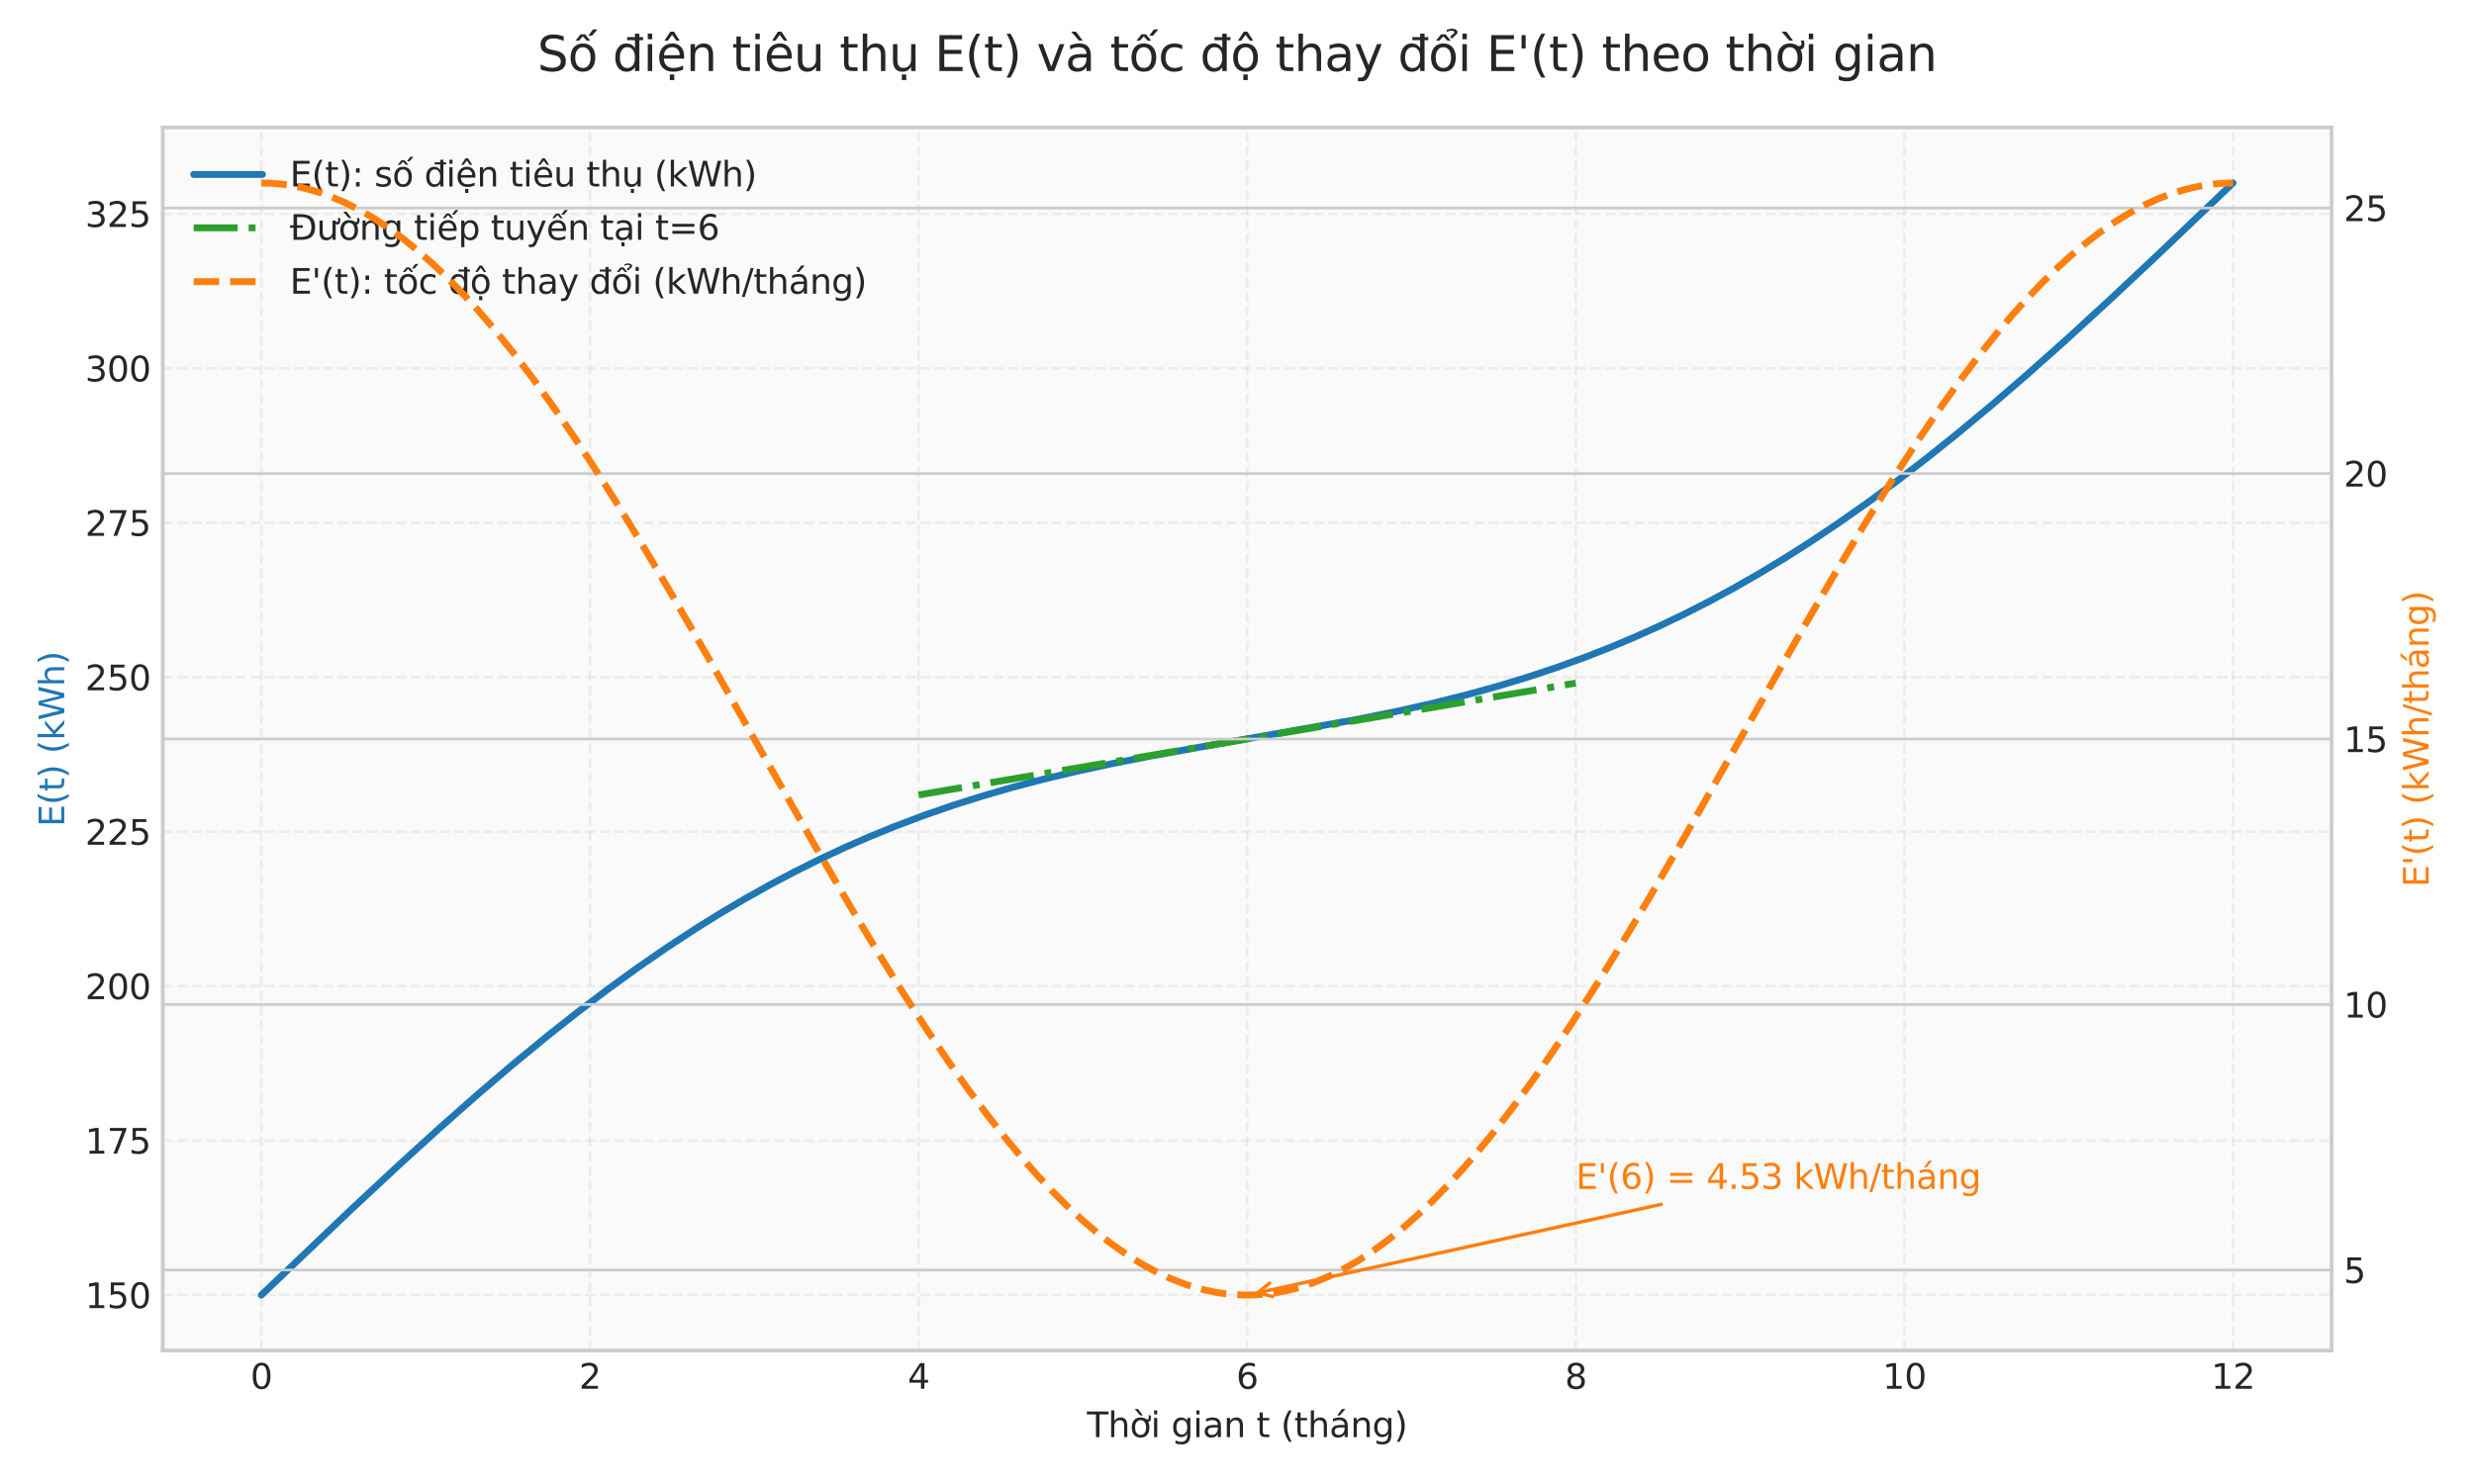 <?xml version="1.0" encoding="utf-8" standalone="no"?>
<!DOCTYPE svg PUBLIC "-//W3C//DTD SVG 1.1//EN"
  "http://www.w3.org/Graphics/SVG/1.1/DTD/svg11.dtd">
<svg xmlns:xlink="http://www.w3.org/1999/xlink" width="720pt" height="432pt" viewBox="0 0 720 432" xmlns="http://www.w3.org/2000/svg" version="1.1">
 <defs>
  <style type="text/css">*{stroke-linejoin: round; stroke-linecap: butt}</style>
 </defs>
 <g id="figure_1">
  <g id="patch_1">
   <path d="M 0 432 
L 720 432 
L 720 0 
L 0 0 
z
" style="fill: #ffffff"/>
  </g>
  <g id="axes_1">
   <g id="patch_2">
    <path d="M 47.37 393.18 
L 678.57 393.18 
L 678.57 37.08 
L 47.37 37.08 
z
" style="fill: #fafafa"/>
   </g>
   <g id="matplotlib.axis_1">
    <g id="xtick_1">
     <g id="line2d_1">
      <path d="M 76.061 393.18 
L 76.061 37.08 
" clip-path="url(#p956f2428cb)" style="fill: none; stroke-dasharray: 2.96,1.28; stroke-dashoffset: 0; stroke: #cccccc; stroke-opacity: 0.3; stroke-width: 0.8"/>
     </g>
     <g id="line2d_2"/>
     <g id="text_1">
      <!-- 0 -->
      <g style="fill: #262626" transform="translate(72.88 404.278) scale(0.1 -0.1)">
       <defs>
        <path id="DejaVuSans-30" d="M 2034 4250 
Q 1547 4250 1301 3770 
Q 1056 3291 1056 2328 
Q 1056 1369 1301 889 
Q 1547 409 2034 409 
Q 2525 409 2770 889 
Q 3016 1369 3016 2328 
Q 3016 3291 2770 3770 
Q 2525 4250 2034 4250 
z
M 2034 4750 
Q 2819 4750 3233 4129 
Q 3647 3509 3647 2328 
Q 3647 1150 3233 529 
Q 2819 -91 2034 -91 
Q 1250 -91 836 529 
Q 422 1150 422 2328 
Q 422 3509 836 4129 
Q 1250 4750 2034 4750 
z
" transform="scale(0.016)"/>
       </defs>
       <use xlink:href="#DejaVuSans-30"/>
      </g>
     </g>
    </g>
    <g id="xtick_2">
     <g id="line2d_3">
      <path d="M 171.697 393.18 
L 171.697 37.08 
" clip-path="url(#p956f2428cb)" style="fill: none; stroke-dasharray: 2.96,1.28; stroke-dashoffset: 0; stroke: #cccccc; stroke-opacity: 0.3; stroke-width: 0.8"/>
     </g>
     <g id="line2d_4"/>
     <g id="text_2">
      <!-- 2 -->
      <g style="fill: #262626" transform="translate(168.516 404.278) scale(0.1 -0.1)">
       <defs>
        <path id="DejaVuSans-32" d="M 1228 531 
L 3431 531 
L 3431 0 
L 469 0 
L 469 531 
Q 828 903 1448 1529 
Q 2069 2156 2228 2338 
Q 2531 2678 2651 2914 
Q 2772 3150 2772 3378 
Q 2772 3750 2511 3984 
Q 2250 4219 1831 4219 
Q 1534 4219 1204 4116 
Q 875 4013 500 3803 
L 500 4441 
Q 881 4594 1212 4672 
Q 1544 4750 1819 4750 
Q 2544 4750 2975 4387 
Q 3406 4025 3406 3419 
Q 3406 3131 3298 2873 
Q 3191 2616 2906 2266 
Q 2828 2175 2409 1742 
Q 1991 1309 1228 531 
z
" transform="scale(0.016)"/>
       </defs>
       <use xlink:href="#DejaVuSans-32"/>
      </g>
     </g>
    </g>
    <g id="xtick_3">
     <g id="line2d_5">
      <path d="M 267.334 393.18 
L 267.334 37.08 
" clip-path="url(#p956f2428cb)" style="fill: none; stroke-dasharray: 2.96,1.28; stroke-dashoffset: 0; stroke: #cccccc; stroke-opacity: 0.3; stroke-width: 0.8"/>
     </g>
     <g id="line2d_6"/>
     <g id="text_3">
      <!-- 4 -->
      <g style="fill: #262626" transform="translate(264.152 404.278) scale(0.1 -0.1)">
       <defs>
        <path id="DejaVuSans-34" d="M 2419 4116 
L 825 1625 
L 2419 1625 
L 2419 4116 
z
M 2253 4666 
L 3047 4666 
L 3047 1625 
L 3713 1625 
L 3713 1100 
L 3047 1100 
L 3047 0 
L 2419 0 
L 2419 1100 
L 313 1100 
L 313 1709 
L 2253 4666 
z
" transform="scale(0.016)"/>
       </defs>
       <use xlink:href="#DejaVuSans-34"/>
      </g>
     </g>
    </g>
    <g id="xtick_4">
     <g id="line2d_7">
      <path d="M 362.97 393.18 
L 362.97 37.08 
" clip-path="url(#p956f2428cb)" style="fill: none; stroke-dasharray: 2.96,1.28; stroke-dashoffset: 0; stroke: #cccccc; stroke-opacity: 0.3; stroke-width: 0.8"/>
     </g>
     <g id="line2d_8"/>
     <g id="text_4">
      <!-- 6 -->
      <g style="fill: #262626" transform="translate(359.789 404.278) scale(0.1 -0.1)">
       <defs>
        <path id="DejaVuSans-36" d="M 2113 2584 
Q 1688 2584 1439 2293 
Q 1191 2003 1191 1497 
Q 1191 994 1439 701 
Q 1688 409 2113 409 
Q 2538 409 2786 701 
Q 3034 994 3034 1497 
Q 3034 2003 2786 2293 
Q 2538 2584 2113 2584 
z
M 3366 4563 
L 3366 3988 
Q 3128 4100 2886 4159 
Q 2644 4219 2406 4219 
Q 1781 4219 1451 3797 
Q 1122 3375 1075 2522 
Q 1259 2794 1537 2939 
Q 1816 3084 2150 3084 
Q 2853 3084 3261 2657 
Q 3669 2231 3669 1497 
Q 3669 778 3244 343 
Q 2819 -91 2113 -91 
Q 1303 -91 875 529 
Q 447 1150 447 2328 
Q 447 3434 972 4092 
Q 1497 4750 2381 4750 
Q 2619 4750 2861 4703 
Q 3103 4656 3366 4563 
z
" transform="scale(0.016)"/>
       </defs>
       <use xlink:href="#DejaVuSans-36"/>
      </g>
     </g>
    </g>
    <g id="xtick_5">
     <g id="line2d_9">
      <path d="M 458.606 393.18 
L 458.606 37.08 
" clip-path="url(#p956f2428cb)" style="fill: none; stroke-dasharray: 2.96,1.28; stroke-dashoffset: 0; stroke: #cccccc; stroke-opacity: 0.3; stroke-width: 0.8"/>
     </g>
     <g id="line2d_10"/>
     <g id="text_5">
      <!-- 8 -->
      <g style="fill: #262626" transform="translate(455.425 404.278) scale(0.1 -0.1)">
       <defs>
        <path id="DejaVuSans-38" d="M 2034 2216 
Q 1584 2216 1326 1975 
Q 1069 1734 1069 1313 
Q 1069 891 1326 650 
Q 1584 409 2034 409 
Q 2484 409 2743 651 
Q 3003 894 3003 1313 
Q 3003 1734 2745 1975 
Q 2488 2216 2034 2216 
z
M 1403 2484 
Q 997 2584 770 2862 
Q 544 3141 544 3541 
Q 544 4100 942 4425 
Q 1341 4750 2034 4750 
Q 2731 4750 3128 4425 
Q 3525 4100 3525 3541 
Q 3525 3141 3298 2862 
Q 3072 2584 2669 2484 
Q 3125 2378 3379 2068 
Q 3634 1759 3634 1313 
Q 3634 634 3220 271 
Q 2806 -91 2034 -91 
Q 1263 -91 848 271 
Q 434 634 434 1313 
Q 434 1759 690 2068 
Q 947 2378 1403 2484 
z
M 1172 3481 
Q 1172 3119 1398 2916 
Q 1625 2713 2034 2713 
Q 2441 2713 2670 2916 
Q 2900 3119 2900 3481 
Q 2900 3844 2670 4047 
Q 2441 4250 2034 4250 
Q 1625 4250 1398 4047 
Q 1172 3844 1172 3481 
z
" transform="scale(0.016)"/>
       </defs>
       <use xlink:href="#DejaVuSans-38"/>
      </g>
     </g>
    </g>
    <g id="xtick_6">
     <g id="line2d_11">
      <path d="M 554.243 393.18 
L 554.243 37.08 
" clip-path="url(#p956f2428cb)" style="fill: none; stroke-dasharray: 2.96,1.28; stroke-dashoffset: 0; stroke: #cccccc; stroke-opacity: 0.3; stroke-width: 0.8"/>
     </g>
     <g id="line2d_12"/>
     <g id="text_6">
      <!-- 10 -->
      <g style="fill: #262626" transform="translate(547.88 404.278) scale(0.1 -0.1)">
       <defs>
        <path id="DejaVuSans-31" d="M 794 531 
L 1825 531 
L 1825 4091 
L 703 3866 
L 703 4441 
L 1819 4666 
L 2450 4666 
L 2450 531 
L 3481 531 
L 3481 0 
L 794 0 
L 794 531 
z
" transform="scale(0.016)"/>
       </defs>
       <use xlink:href="#DejaVuSans-31"/>
       <use xlink:href="#DejaVuSans-30" transform="translate(63.623 0)"/>
      </g>
     </g>
    </g>
    <g id="xtick_7">
     <g id="line2d_13">
      <path d="M 649.879 393.18 
L 649.879 37.08 
" clip-path="url(#p956f2428cb)" style="fill: none; stroke-dasharray: 2.96,1.28; stroke-dashoffset: 0; stroke: #cccccc; stroke-opacity: 0.3; stroke-width: 0.8"/>
     </g>
     <g id="line2d_14"/>
     <g id="text_7">
      <!-- 12 -->
      <g style="fill: #262626" transform="translate(643.517 404.278) scale(0.1 -0.1)">
       <use xlink:href="#DejaVuSans-31"/>
       <use xlink:href="#DejaVuSans-32" transform="translate(63.623 0)"/>
      </g>
     </g>
    </g>
    <g id="text_8">
     <!-- Thời gian t (tháng) -->
     <g style="fill: #262626" transform="translate(316.338 418.357) scale(0.1 -0.1)">
      <defs>
       <path id="DejaVuSans-54" d="M -19 4666 
L 3928 4666 
L 3928 4134 
L 2272 4134 
L 2272 0 
L 1638 0 
L 1638 4134 
L -19 4134 
L -19 4666 
z
" transform="scale(0.016)"/>
       <path id="DejaVuSans-68" d="M 3513 2113 
L 3513 0 
L 2938 0 
L 2938 2094 
Q 2938 2591 2744 2837 
Q 2550 3084 2163 3084 
Q 1697 3084 1428 2787 
Q 1159 2491 1159 1978 
L 1159 0 
L 581 0 
L 581 4863 
L 1159 4863 
L 1159 2956 
Q 1366 3272 1645 3428 
Q 1925 3584 2291 3584 
Q 2894 3584 3203 3211 
Q 3513 2838 3513 2113 
z
" transform="scale(0.016)"/>
       <path id="DejaVuSans-1edd" d="M 1507 5119 
L 2388 3950 
L 1910 3950 
L 891 5119 
L 1507 5119 
z
M 2622 3136 
L 2622 3508 
Q 2813 3367 2950 3300 
Q 3088 3233 3185 3233 
Q 3328 3233 3400 3319 
Q 3472 3405 3472 3573 
Q 3472 3673 3448 3770 
Q 3425 3867 3378 3964 
L 3794 3964 
Q 3825 3845 3840 3739 
Q 3856 3633 3856 3539 
Q 3856 3158 3720 2978 
Q 3585 2798 3294 2798 
Q 3144 2798 2980 2881 
Q 2816 2964 2622 3136 
z
M 1975 3097 
Q 1513 3097 1244 2736 
Q 975 2375 975 1747 
Q 975 1119 1242 758 
Q 1510 397 1975 397 
Q 2435 397 2703 759 
Q 2972 1122 2972 1747 
Q 2972 2369 2703 2733 
Q 2435 3097 1975 3097 
z
M 1975 3584 
Q 2725 3584 3153 3096 
Q 3582 2609 3582 1747 
Q 3582 888 3153 398 
Q 2725 -91 1975 -91 
Q 1222 -91 795 398 
Q 369 888 369 1747 
Q 369 2609 795 3096 
Q 1222 3584 1975 3584 
z
" transform="scale(0.016)"/>
       <path id="DejaVuSans-69" d="M 603 3500 
L 1178 3500 
L 1178 0 
L 603 0 
L 603 3500 
z
M 603 4863 
L 1178 4863 
L 1178 4134 
L 603 4134 
L 603 4863 
z
" transform="scale(0.016)"/>
       <path id="DejaVuSans-20" transform="scale(0.016)"/>
       <path id="DejaVuSans-67" d="M 2906 1791 
Q 2906 2416 2648 2759 
Q 2391 3103 1925 3103 
Q 1463 3103 1205 2759 
Q 947 2416 947 1791 
Q 947 1169 1205 825 
Q 1463 481 1925 481 
Q 2391 481 2648 825 
Q 2906 1169 2906 1791 
z
M 3481 434 
Q 3481 -459 3084 -895 
Q 2688 -1331 1869 -1331 
Q 1566 -1331 1297 -1286 
Q 1028 -1241 775 -1147 
L 775 -588 
Q 1028 -725 1275 -790 
Q 1522 -856 1778 -856 
Q 2344 -856 2625 -561 
Q 2906 -266 2906 331 
L 2906 616 
Q 2728 306 2450 153 
Q 2172 0 1784 0 
Q 1141 0 747 490 
Q 353 981 353 1791 
Q 353 2603 747 3093 
Q 1141 3584 1784 3584 
Q 2172 3584 2450 3431 
Q 2728 3278 2906 2969 
L 2906 3500 
L 3481 3500 
L 3481 434 
z
" transform="scale(0.016)"/>
       <path id="DejaVuSans-61" d="M 2194 1759 
Q 1497 1759 1228 1600 
Q 959 1441 959 1056 
Q 959 750 1161 570 
Q 1363 391 1709 391 
Q 2188 391 2477 730 
Q 2766 1069 2766 1631 
L 2766 1759 
L 2194 1759 
z
M 3341 1997 
L 3341 0 
L 2766 0 
L 2766 531 
Q 2569 213 2275 61 
Q 1981 -91 1556 -91 
Q 1019 -91 701 211 
Q 384 513 384 1019 
Q 384 1609 779 1909 
Q 1175 2209 1959 2209 
L 2766 2209 
L 2766 2266 
Q 2766 2663 2505 2880 
Q 2244 3097 1772 3097 
Q 1472 3097 1187 3025 
Q 903 2953 641 2809 
L 641 3341 
Q 956 3463 1253 3523 
Q 1550 3584 1831 3584 
Q 2591 3584 2966 3190 
Q 3341 2797 3341 1997 
z
" transform="scale(0.016)"/>
       <path id="DejaVuSans-6e" d="M 3513 2113 
L 3513 0 
L 2938 0 
L 2938 2094 
Q 2938 2591 2744 2837 
Q 2550 3084 2163 3084 
Q 1697 3084 1428 2787 
Q 1159 2491 1159 1978 
L 1159 0 
L 581 0 
L 581 3500 
L 1159 3500 
L 1159 2956 
Q 1366 3272 1645 3428 
Q 1925 3584 2291 3584 
Q 2894 3584 3203 3211 
Q 3513 2838 3513 2113 
z
" transform="scale(0.016)"/>
       <path id="DejaVuSans-74" d="M 1172 4494 
L 1172 3500 
L 2356 3500 
L 2356 3053 
L 1172 3053 
L 1172 1153 
Q 1172 725 1289 603 
Q 1406 481 1766 481 
L 2356 481 
L 2356 0 
L 1766 0 
Q 1100 0 847 248 
Q 594 497 594 1153 
L 594 3053 
L 172 3053 
L 172 3500 
L 594 3500 
L 594 4494 
L 1172 4494 
z
" transform="scale(0.016)"/>
       <path id="DejaVuSans-28" d="M 1984 4856 
Q 1566 4138 1362 3434 
Q 1159 2731 1159 2009 
Q 1159 1288 1364 580 
Q 1569 -128 1984 -844 
L 1484 -844 
Q 1016 -109 783 600 
Q 550 1309 550 2009 
Q 550 2706 781 3412 
Q 1013 4119 1484 4856 
L 1984 4856 
z
" transform="scale(0.016)"/>
       <path id="DejaVuSans-e1" d="M 2194 1759 
Q 1497 1759 1228 1600 
Q 959 1441 959 1056 
Q 959 750 1161 570 
Q 1363 391 1709 391 
Q 2188 391 2477 730 
Q 2766 1069 2766 1631 
L 2766 1759 
L 2194 1759 
z
M 3341 1997 
L 3341 0 
L 2766 0 
L 2766 531 
Q 2569 213 2275 61 
Q 1981 -91 1556 -91 
Q 1019 -91 701 211 
Q 384 513 384 1019 
Q 384 1609 779 1909 
Q 1175 2209 1959 2209 
L 2766 2209 
L 2766 2266 
Q 2766 2663 2505 2880 
Q 2244 3097 1772 3097 
Q 1472 3097 1187 3025 
Q 903 2953 641 2809 
L 641 3341 
Q 956 3463 1253 3523 
Q 1550 3584 1831 3584 
Q 2591 3584 2966 3190 
Q 3341 2797 3341 1997 
z
M 2290 5119 
L 2912 5119 
L 1894 3944 
L 1415 3944 
L 2290 5119 
z
" transform="scale(0.016)"/>
       <path id="DejaVuSans-29" d="M 513 4856 
L 1013 4856 
Q 1481 4119 1714 3412 
Q 1947 2706 1947 2009 
Q 1947 1309 1714 600 
Q 1481 -109 1013 -844 
L 513 -844 
Q 928 -128 1133 580 
Q 1338 1288 1338 2009 
Q 1338 2731 1133 3434 
Q 928 4138 513 4856 
z
" transform="scale(0.016)"/>
      </defs>
      <use xlink:href="#DejaVuSans-54"/>
      <use xlink:href="#DejaVuSans-68" transform="translate(61.084 0)"/>
      <use xlink:href="#DejaVuSans-1edd" transform="translate(124.463 0)"/>
      <use xlink:href="#DejaVuSans-69" transform="translate(185.645 0)"/>
      <use xlink:href="#DejaVuSans-20" transform="translate(213.428 0)"/>
      <use xlink:href="#DejaVuSans-67" transform="translate(245.215 0)"/>
      <use xlink:href="#DejaVuSans-69" transform="translate(308.691 0)"/>
      <use xlink:href="#DejaVuSans-61" transform="translate(336.475 0)"/>
      <use xlink:href="#DejaVuSans-6e" transform="translate(397.754 0)"/>
      <use xlink:href="#DejaVuSans-20" transform="translate(461.133 0)"/>
      <use xlink:href="#DejaVuSans-74" transform="translate(492.92 0)"/>
      <use xlink:href="#DejaVuSans-20" transform="translate(532.129 0)"/>
      <use xlink:href="#DejaVuSans-28" transform="translate(563.916 0)"/>
      <use xlink:href="#DejaVuSans-74" transform="translate(602.93 0)"/>
      <use xlink:href="#DejaVuSans-68" transform="translate(642.139 0)"/>
      <use xlink:href="#DejaVuSans-e1" transform="translate(705.518 0)"/>
      <use xlink:href="#DejaVuSans-6e" transform="translate(766.797 0)"/>
      <use xlink:href="#DejaVuSans-67" transform="translate(830.176 0)"/>
      <use xlink:href="#DejaVuSans-29" transform="translate(893.652 0)"/>
     </g>
    </g>
   </g>
   <g id="matplotlib.axis_2">
    <g id="ytick_1">
     <g id="line2d_15">
      <path d="M 47.37 376.994 
L 678.57 376.994 
" clip-path="url(#p956f2428cb)" style="fill: none; stroke-dasharray: 2.96,1.28; stroke-dashoffset: 0; stroke: #cccccc; stroke-opacity: 0.3; stroke-width: 0.8"/>
     </g>
     <g id="line2d_16"/>
     <g id="text_9">
      <!-- 150 -->
      <g style="fill: #262626" transform="translate(24.782 380.793) scale(0.1 -0.1)">
       <defs>
        <path id="DejaVuSans-35" d="M 691 4666 
L 3169 4666 
L 3169 4134 
L 1269 4134 
L 1269 2991 
Q 1406 3038 1543 3061 
Q 1681 3084 1819 3084 
Q 2600 3084 3056 2656 
Q 3513 2228 3513 1497 
Q 3513 744 3044 326 
Q 2575 -91 1722 -91 
Q 1428 -91 1123 -41 
Q 819 9 494 109 
L 494 744 
Q 775 591 1075 516 
Q 1375 441 1709 441 
Q 2250 441 2565 725 
Q 2881 1009 2881 1497 
Q 2881 1984 2565 2268 
Q 2250 2553 1709 2553 
Q 1456 2553 1204 2497 
Q 953 2441 691 2322 
L 691 4666 
z
" transform="scale(0.016)"/>
       </defs>
       <use xlink:href="#DejaVuSans-31"/>
       <use xlink:href="#DejaVuSans-35" transform="translate(63.623 0)"/>
       <use xlink:href="#DejaVuSans-30" transform="translate(127.246 0)"/>
      </g>
     </g>
    </g>
    <g id="ytick_2">
     <g id="line2d_17">
      <path d="M 47.37 332.032 
L 678.57 332.032 
" clip-path="url(#p956f2428cb)" style="fill: none; stroke-dasharray: 2.96,1.28; stroke-dashoffset: 0; stroke: #cccccc; stroke-opacity: 0.3; stroke-width: 0.8"/>
     </g>
     <g id="line2d_18"/>
     <g id="text_10">
      <!-- 175 -->
      <g style="fill: #262626" transform="translate(24.782 335.831) scale(0.1 -0.1)">
       <defs>
        <path id="DejaVuSans-37" d="M 525 4666 
L 3525 4666 
L 3525 4397 
L 1831 0 
L 1172 0 
L 2766 4134 
L 525 4134 
L 525 4666 
z
" transform="scale(0.016)"/>
       </defs>
       <use xlink:href="#DejaVuSans-31"/>
       <use xlink:href="#DejaVuSans-37" transform="translate(63.623 0)"/>
       <use xlink:href="#DejaVuSans-35" transform="translate(127.246 0)"/>
      </g>
     </g>
    </g>
    <g id="ytick_3">
     <g id="line2d_19">
      <path d="M 47.37 287.069 
L 678.57 287.069 
" clip-path="url(#p956f2428cb)" style="fill: none; stroke-dasharray: 2.96,1.28; stroke-dashoffset: 0; stroke: #cccccc; stroke-opacity: 0.3; stroke-width: 0.8"/>
     </g>
     <g id="line2d_20"/>
     <g id="text_11">
      <!-- 200 -->
      <g style="fill: #262626" transform="translate(24.782 290.869) scale(0.1 -0.1)">
       <use xlink:href="#DejaVuSans-32"/>
       <use xlink:href="#DejaVuSans-30" transform="translate(63.623 0)"/>
       <use xlink:href="#DejaVuSans-30" transform="translate(127.246 0)"/>
      </g>
     </g>
    </g>
    <g id="ytick_4">
     <g id="line2d_21">
      <path d="M 47.37 242.107 
L 678.57 242.107 
" clip-path="url(#p956f2428cb)" style="fill: none; stroke-dasharray: 2.96,1.28; stroke-dashoffset: 0; stroke: #cccccc; stroke-opacity: 0.3; stroke-width: 0.8"/>
     </g>
     <g id="line2d_22"/>
     <g id="text_12">
      <!-- 225 -->
      <g style="fill: #262626" transform="translate(24.782 245.906) scale(0.1 -0.1)">
       <use xlink:href="#DejaVuSans-32"/>
       <use xlink:href="#DejaVuSans-32" transform="translate(63.623 0)"/>
       <use xlink:href="#DejaVuSans-35" transform="translate(127.246 0)"/>
      </g>
     </g>
    </g>
    <g id="ytick_5">
     <g id="line2d_23">
      <path d="M 47.37 197.145 
L 678.57 197.145 
" clip-path="url(#p956f2428cb)" style="fill: none; stroke-dasharray: 2.96,1.28; stroke-dashoffset: 0; stroke: #cccccc; stroke-opacity: 0.3; stroke-width: 0.8"/>
     </g>
     <g id="line2d_24"/>
     <g id="text_13">
      <!-- 250 -->
      <g style="fill: #262626" transform="translate(24.782 200.944) scale(0.1 -0.1)">
       <use xlink:href="#DejaVuSans-32"/>
       <use xlink:href="#DejaVuSans-35" transform="translate(63.623 0)"/>
       <use xlink:href="#DejaVuSans-30" transform="translate(127.246 0)"/>
      </g>
     </g>
    </g>
    <g id="ytick_6">
     <g id="line2d_25">
      <path d="M 47.37 152.183 
L 678.57 152.183 
" clip-path="url(#p956f2428cb)" style="fill: none; stroke-dasharray: 2.96,1.28; stroke-dashoffset: 0; stroke: #cccccc; stroke-opacity: 0.3; stroke-width: 0.8"/>
     </g>
     <g id="line2d_26"/>
     <g id="text_14">
      <!-- 275 -->
      <g style="fill: #262626" transform="translate(24.782 155.982) scale(0.1 -0.1)">
       <use xlink:href="#DejaVuSans-32"/>
       <use xlink:href="#DejaVuSans-37" transform="translate(63.623 0)"/>
       <use xlink:href="#DejaVuSans-35" transform="translate(127.246 0)"/>
      </g>
     </g>
    </g>
    <g id="ytick_7">
     <g id="line2d_27">
      <path d="M 47.37 107.221 
L 678.57 107.221 
" clip-path="url(#p956f2428cb)" style="fill: none; stroke-dasharray: 2.96,1.28; stroke-dashoffset: 0; stroke: #cccccc; stroke-opacity: 0.3; stroke-width: 0.8"/>
     </g>
     <g id="line2d_28"/>
     <g id="text_15">
      <!-- 300 -->
      <g style="fill: #262626" transform="translate(24.782 111.02) scale(0.1 -0.1)">
       <defs>
        <path id="DejaVuSans-33" d="M 2597 2516 
Q 3050 2419 3304 2112 
Q 3559 1806 3559 1356 
Q 3559 666 3084 287 
Q 2609 -91 1734 -91 
Q 1441 -91 1130 -33 
Q 819 25 488 141 
L 488 750 
Q 750 597 1062 519 
Q 1375 441 1716 441 
Q 2309 441 2620 675 
Q 2931 909 2931 1356 
Q 2931 1769 2642 2001 
Q 2353 2234 1838 2234 
L 1294 2234 
L 1294 2753 
L 1863 2753 
Q 2328 2753 2575 2939 
Q 2822 3125 2822 3475 
Q 2822 3834 2567 4026 
Q 2313 4219 1838 4219 
Q 1578 4219 1281 4162 
Q 984 4106 628 3988 
L 628 4550 
Q 988 4650 1302 4700 
Q 1616 4750 1894 4750 
Q 2613 4750 3031 4423 
Q 3450 4097 3450 3541 
Q 3450 3153 3228 2886 
Q 3006 2619 2597 2516 
z
" transform="scale(0.016)"/>
       </defs>
       <use xlink:href="#DejaVuSans-33"/>
       <use xlink:href="#DejaVuSans-30" transform="translate(63.623 0)"/>
       <use xlink:href="#DejaVuSans-30" transform="translate(127.246 0)"/>
      </g>
     </g>
    </g>
    <g id="ytick_8">
     <g id="line2d_29">
      <path d="M 47.37 62.259 
L 678.57 62.259 
" clip-path="url(#p956f2428cb)" style="fill: none; stroke-dasharray: 2.96,1.28; stroke-dashoffset: 0; stroke: #cccccc; stroke-opacity: 0.3; stroke-width: 0.8"/>
     </g>
     <g id="line2d_30"/>
     <g id="text_16">
      <!-- 325 -->
      <g style="fill: #262626" transform="translate(24.782 66.058) scale(0.1 -0.1)">
       <use xlink:href="#DejaVuSans-33"/>
       <use xlink:href="#DejaVuSans-32" transform="translate(63.623 0)"/>
       <use xlink:href="#DejaVuSans-35" transform="translate(127.246 0)"/>
      </g>
     </g>
    </g>
    <g id="text_17">
     <!-- E(t) (kWh) -->
     <g style="fill: #1f77b4" transform="translate(18.703 240.65) rotate(-90) scale(0.1 -0.1)">
      <defs>
       <path id="DejaVuSans-45" d="M 628 4666 
L 3578 4666 
L 3578 4134 
L 1259 4134 
L 1259 2753 
L 3481 2753 
L 3481 2222 
L 1259 2222 
L 1259 531 
L 3634 531 
L 3634 0 
L 628 0 
L 628 4666 
z
" transform="scale(0.016)"/>
       <path id="DejaVuSans-6b" d="M 581 4863 
L 1159 4863 
L 1159 1991 
L 2875 3500 
L 3609 3500 
L 1753 1863 
L 3688 0 
L 2938 0 
L 1159 1709 
L 1159 0 
L 581 0 
L 581 4863 
z
" transform="scale(0.016)"/>
       <path id="DejaVuSans-57" d="M 213 4666 
L 850 4666 
L 1831 722 
L 2809 4666 
L 3519 4666 
L 4500 722 
L 5478 4666 
L 6119 4666 
L 4947 0 
L 4153 0 
L 3169 4050 
L 2175 0 
L 1381 0 
L 213 4666 
z
" transform="scale(0.016)"/>
      </defs>
      <use xlink:href="#DejaVuSans-45"/>
      <use xlink:href="#DejaVuSans-28" transform="translate(63.184 0)"/>
      <use xlink:href="#DejaVuSans-74" transform="translate(102.197 0)"/>
      <use xlink:href="#DejaVuSans-29" transform="translate(141.406 0)"/>
      <use xlink:href="#DejaVuSans-20" transform="translate(180.42 0)"/>
      <use xlink:href="#DejaVuSans-28" transform="translate(212.207 0)"/>
      <use xlink:href="#DejaVuSans-6b" transform="translate(251.221 0)"/>
      <use xlink:href="#DejaVuSans-57" transform="translate(309.131 0)"/>
      <use xlink:href="#DejaVuSans-68" transform="translate(408.008 0)"/>
      <use xlink:href="#DejaVuSans-29" transform="translate(471.387 0)"/>
     </g>
    </g>
   </g>
   <g id="line2d_31">
    <path d="M 76.061 376.994 
L 101.947 352.33 
L 116.329 338.925 
L 127.834 328.469 
L 139.339 318.318 
L 149.406 309.734 
L 159.473 301.464 
L 168.102 294.649 
L 176.731 288.105 
L 185.36 281.848 
L 193.988 275.89 
L 202.617 270.239 
L 209.808 265.772 
L 216.999 261.526 
L 224.189 257.502 
L 231.38 253.702 
L 238.571 250.122 
L 245.762 246.76 
L 252.952 243.612 
L 260.143 240.673 
L 268.772 237.41 
L 277.401 234.422 
L 286.029 231.693 
L 294.658 229.203 
L 303.287 226.932 
L 313.354 224.527 
L 323.421 222.348 
L 334.926 220.079 
L 349.308 217.477 
L 395.328 209.354 
L 406.833 207.003 
L 416.9 204.732 
L 426.967 202.218 
L 435.596 199.841 
L 444.225 197.234 
L 452.854 194.378 
L 461.483 191.254 
L 468.673 188.436 
L 475.864 185.414 
L 483.055 182.181 
L 490.245 178.733 
L 497.436 175.065 
L 504.627 171.175 
L 511.818 167.063 
L 519.008 162.728 
L 526.199 158.172 
L 534.828 152.418 
L 543.457 146.359 
L 552.086 140.005 
L 560.714 133.369 
L 569.343 126.467 
L 579.41 118.104 
L 589.477 109.436 
L 600.982 99.204 
L 613.926 87.348 
L 628.307 73.854 
L 649.879 53.266 
L 649.879 53.266 
" clip-path="url(#p956f2428cb)" style="fill: none; stroke: #1f77b4; stroke-width: 2; stroke-linecap: round"/>
   </g>
   <g id="line2d_32">
    <path d="M 267.334 231.417 
L 269.266 231.088 
L 271.198 230.759 
L 273.13 230.43 
L 275.062 230.101 
L 276.994 229.772 
L 278.926 229.443 
L 280.858 229.114 
L 282.79 228.785 
L 284.722 228.456 
L 286.654 228.127 
L 288.586 227.798 
L 290.518 227.469 
L 292.45 227.14 
L 294.382 226.811 
L 296.314 226.482 
L 298.246 226.153 
L 300.178 225.824 
L 302.11 225.495 
L 304.043 225.166 
L 305.975 224.836 
L 307.907 224.507 
L 309.839 224.178 
L 311.771 223.849 
L 313.703 223.52 
L 315.635 223.191 
L 317.567 222.862 
L 319.499 222.533 
L 321.431 222.204 
L 323.363 221.875 
L 325.295 221.546 
L 327.227 221.217 
L 329.159 220.888 
L 331.091 220.559 
L 333.023 220.23 
L 334.955 219.901 
L 336.887 219.572 
L 338.819 219.243 
L 340.751 218.914 
L 342.683 218.585 
L 344.616 218.256 
L 346.548 217.927 
L 348.48 217.598 
L 350.412 217.269 
L 352.344 216.94 
L 354.276 216.611 
L 356.208 216.282 
L 358.14 215.953 
L 360.072 215.624 
L 362.004 215.295 
L 363.936 214.965 
L 365.868 214.636 
L 367.8 214.307 
L 369.732 213.978 
L 371.664 213.649 
L 373.596 213.32 
L 375.528 212.991 
L 377.46 212.662 
L 379.392 212.333 
L 381.324 212.004 
L 383.257 211.675 
L 385.189 211.346 
L 387.121 211.017 
L 389.053 210.688 
L 390.985 210.359 
L 392.917 210.03 
L 394.849 209.701 
L 396.781 209.372 
L 398.713 209.043 
L 400.645 208.714 
L 402.577 208.385 
L 404.509 208.056 
L 406.441 207.727 
L 408.373 207.398 
L 410.305 207.069 
L 412.237 206.74 
L 414.169 206.411 
L 416.101 206.082 
L 418.033 205.753 
L 419.965 205.424 
L 421.897 205.094 
L 423.83 204.765 
L 425.762 204.436 
L 427.694 204.107 
L 429.626 203.778 
L 431.558 203.449 
L 433.49 203.12 
L 435.422 202.791 
L 437.354 202.462 
L 439.286 202.133 
L 441.218 201.804 
L 443.15 201.475 
L 445.082 201.146 
L 447.014 200.817 
L 448.946 200.488 
L 450.878 200.159 
L 452.81 199.83 
L 454.742 199.501 
L 456.674 199.172 
L 458.606 198.843 
" clip-path="url(#p956f2428cb)" style="fill: none; stroke-dasharray: 12.8,3.2,2,3.2; stroke-dashoffset: 0; stroke: #2ca02c; stroke-width: 2"/>
   </g>
   <g id="patch_3">
    <path d="M 47.37 393.18 
L 47.37 37.08 
" style="fill: none; stroke: #cccccc; stroke-linejoin: miter; stroke-linecap: square"/>
   </g>
   <g id="patch_4">
    <path d="M 678.57 393.18 
L 678.57 37.08 
" style="fill: none; stroke: #cccccc; stroke-linejoin: miter; stroke-linecap: square"/>
   </g>
   <g id="patch_5">
    <path d="M 47.37 393.18 
L 678.57 393.18 
" style="fill: none; stroke: #cccccc; stroke-linejoin: miter; stroke-linecap: square"/>
   </g>
   <g id="patch_6">
    <path d="M 47.37 37.08 
L 678.57 37.08 
" style="fill: none; stroke: #cccccc; stroke-linejoin: miter; stroke-linecap: square"/>
   </g>
   <g id="legend_1">
    <g id="line2d_33">
     <path d="M 56.37 50.783 
L 66.37 50.783 
L 76.37 50.783 
" style="fill: none; stroke: #1f77b4; stroke-width: 2; stroke-linecap: round"/>
    </g>
    <g id="text_18">
     <!-- E(t): số điện tiêu thụ (kWh) -->
     <g style="fill: #262626" transform="translate(84.37 54.283) scale(0.1 -0.1)">
      <defs>
       <path id="DejaVuSans-3a" d="M 750 794 
L 1409 794 
L 1409 0 
L 750 0 
L 750 794 
z
M 750 3309 
L 1409 3309 
L 1409 2516 
L 750 2516 
L 750 3309 
z
" transform="scale(0.016)"/>
       <path id="DejaVuSans-73" d="M 2834 3397 
L 2834 2853 
Q 2591 2978 2328 3040 
Q 2066 3103 1784 3103 
Q 1356 3103 1142 2972 
Q 928 2841 928 2578 
Q 928 2378 1081 2264 
Q 1234 2150 1697 2047 
L 1894 2003 
Q 2506 1872 2764 1633 
Q 3022 1394 3022 966 
Q 3022 478 2636 193 
Q 2250 -91 1575 -91 
Q 1294 -91 989 -36 
Q 684 19 347 128 
L 347 722 
Q 666 556 975 473 
Q 1284 391 1588 391 
Q 1994 391 2212 530 
Q 2431 669 2431 922 
Q 2431 1156 2273 1281 
Q 2116 1406 1581 1522 
L 1381 1569 
Q 847 1681 609 1914 
Q 372 2147 372 2553 
Q 372 3047 722 3315 
Q 1072 3584 1716 3584 
Q 2034 3584 2315 3537 
Q 2597 3491 2834 3397 
z
" transform="scale(0.016)"/>
       <path id="DejaVuSans-1ed1" d="M 1658 4775 
L 2246 4775 
L 2905 3944 
L 2471 3944 
L 1952 4500 
L 1433 3944 
L 999 3944 
L 1658 4775 
z
M 3268 5409 
L 3846 5409 
L 3134 4584 
L 2655 4584 
L 3268 5409 
z
M 1959 3097 
Q 1497 3097 1228 2736 
Q 959 2375 959 1747 
Q 959 1119 1226 758 
Q 1494 397 1959 397 
Q 2419 397 2687 759 
Q 2956 1122 2956 1747 
Q 2956 2369 2687 2733 
Q 2419 3097 1959 3097 
z
M 1959 3584 
Q 2709 3584 3137 3096 
Q 3566 2609 3566 1747 
Q 3566 888 3137 398 
Q 2709 -91 1959 -91 
Q 1206 -91 779 398 
Q 353 888 353 1747 
Q 353 2609 779 3096 
Q 1206 3584 1959 3584 
z
" transform="scale(0.016)"/>
       <path id="DejaVuSans-111" d="M 2906 2969 
L 2906 4013 
L 1888 4013 
L 1888 4403 
L 2906 4403 
L 2906 4863 
L 3481 4863 
L 3481 4403 
L 3963 4403 
L 3963 4013 
L 3481 4013 
L 3481 0 
L 2906 0 
L 2906 525 
Q 2725 213 2448 61 
Q 2172 -91 1784 -91 
Q 1150 -91 751 415 
Q 353 922 353 1747 
Q 353 2572 751 3078 
Q 1150 3584 1784 3584 
Q 2172 3584 2448 3432 
Q 2725 3281 2906 2969 
z
M 947 1747 
Q 947 1113 1208 752 
Q 1469 391 1925 391 
Q 2381 391 2643 752 
Q 2906 1113 2906 1747 
Q 2906 2381 2643 2742 
Q 2381 3103 1925 3103 
Q 1469 3103 1208 2742 
Q 947 2381 947 1747 
z
" transform="scale(0.016)"/>
       <path id="DejaVuSans-1ec7" d="M 1738 -441 
L 2313 -441 
L 2313 -1172 
L 1738 -1172 
L 1738 -441 
z
M 3597 1894 
L 3597 1613 
L 953 1613 
Q 991 1019 1311 708 
Q 1631 397 2203 397 
Q 2534 397 2845 478 
Q 3156 559 3463 722 
L 3463 178 
Q 3153 47 2828 -22 
Q 2503 -91 2169 -91 
Q 1331 -91 842 396 
Q 353 884 353 1716 
Q 353 2575 817 3079 
Q 1281 3584 2069 3584 
Q 2775 3584 3186 3129 
Q 3597 2675 3597 1894 
z
M 3022 2063 
Q 3016 2534 2758 2815 
Q 2500 3097 2075 3097 
Q 1594 3097 1305 2825 
Q 1016 2553 972 2059 
L 3022 2063 
z
M 1738 -441 
L 2313 -441 
L 2313 -1172 
L 1738 -1172 
L 1738 -441 
z
M 1801 5119 
L 2263 5119 
L 3029 3944 
L 2595 3944 
L 2032 4709 
L 1470 3944 
L 1035 3944 
L 1801 5119 
z
" transform="scale(0.016)"/>
       <path id="DejaVuSans-ea" d="M 3597 1894 
L 3597 1613 
L 953 1613 
Q 991 1019 1311 708 
Q 1631 397 2203 397 
Q 2534 397 2845 478 
Q 3156 559 3463 722 
L 3463 178 
Q 3153 47 2828 -22 
Q 2503 -91 2169 -91 
Q 1331 -91 842 396 
Q 353 884 353 1716 
Q 353 2575 817 3079 
Q 1281 3584 2069 3584 
Q 2775 3584 3186 3129 
Q 3597 2675 3597 1894 
z
M 3022 2063 
Q 3016 2534 2758 2815 
Q 2500 3097 2075 3097 
Q 1594 3097 1305 2825 
Q 1016 2553 972 2059 
L 3022 2063 
z
M 1801 5119 
L 2263 5119 
L 3029 3944 
L 2595 3944 
L 2032 4709 
L 1470 3944 
L 1035 3944 
L 1801 5119 
z
" transform="scale(0.016)"/>
       <path id="DejaVuSans-75" d="M 544 1381 
L 544 3500 
L 1119 3500 
L 1119 1403 
Q 1119 906 1312 657 
Q 1506 409 1894 409 
Q 2359 409 2629 706 
Q 2900 1003 2900 1516 
L 2900 3500 
L 3475 3500 
L 3475 0 
L 2900 0 
L 2900 538 
Q 2691 219 2414 64 
Q 2138 -91 1772 -91 
Q 1169 -91 856 284 
Q 544 659 544 1381 
z
M 1991 3584 
L 1991 3584 
z
" transform="scale(0.016)"/>
       <path id="DejaVuSans-1ee5" d="M 544 1381 
L 544 3500 
L 1119 3500 
L 1119 1403 
Q 1119 906 1312 657 
Q 1506 409 1894 409 
Q 2359 409 2629 706 
Q 2900 1003 2900 1516 
L 2900 3500 
L 3475 3500 
L 3475 0 
L 2900 0 
L 2900 538 
Q 2691 219 2414 64 
Q 2138 -91 1772 -91 
Q 1169 -91 856 284 
Q 544 659 544 1381 
z
M 1991 3584 
L 1991 3584 
z
M 1690 -441 
L 2265 -441 
L 2265 -1172 
L 1690 -1172 
L 1690 -441 
z
" transform="scale(0.016)"/>
      </defs>
      <use xlink:href="#DejaVuSans-45"/>
      <use xlink:href="#DejaVuSans-28" transform="translate(63.184 0)"/>
      <use xlink:href="#DejaVuSans-74" transform="translate(102.197 0)"/>
      <use xlink:href="#DejaVuSans-29" transform="translate(141.406 0)"/>
      <use xlink:href="#DejaVuSans-3a" transform="translate(180.42 0)"/>
      <use xlink:href="#DejaVuSans-20" transform="translate(214.111 0)"/>
      <use xlink:href="#DejaVuSans-73" transform="translate(245.898 0)"/>
      <use xlink:href="#DejaVuSans-1ed1" transform="translate(297.998 0)"/>
      <use xlink:href="#DejaVuSans-20" transform="translate(359.18 0)"/>
      <use xlink:href="#DejaVuSans-111" transform="translate(390.967 0)"/>
      <use xlink:href="#DejaVuSans-69" transform="translate(454.443 0)"/>
      <use xlink:href="#DejaVuSans-1ec7" transform="translate(482.227 0)"/>
      <use xlink:href="#DejaVuSans-6e" transform="translate(543.75 0)"/>
      <use xlink:href="#DejaVuSans-20" transform="translate(607.129 0)"/>
      <use xlink:href="#DejaVuSans-74" transform="translate(638.916 0)"/>
      <use xlink:href="#DejaVuSans-69" transform="translate(678.125 0)"/>
      <use xlink:href="#DejaVuSans-ea" transform="translate(705.908 0)"/>
      <use xlink:href="#DejaVuSans-75" transform="translate(767.432 0)"/>
      <use xlink:href="#DejaVuSans-20" transform="translate(830.811 0)"/>
      <use xlink:href="#DejaVuSans-74" transform="translate(862.598 0)"/>
      <use xlink:href="#DejaVuSans-68" transform="translate(901.807 0)"/>
      <use xlink:href="#DejaVuSans-1ee5" transform="translate(965.186 0)"/>
      <use xlink:href="#DejaVuSans-20" transform="translate(1028.564 0)"/>
      <use xlink:href="#DejaVuSans-28" transform="translate(1060.352 0)"/>
      <use xlink:href="#DejaVuSans-6b" transform="translate(1099.365 0)"/>
      <use xlink:href="#DejaVuSans-57" transform="translate(1157.275 0)"/>
      <use xlink:href="#DejaVuSans-68" transform="translate(1256.152 0)"/>
      <use xlink:href="#DejaVuSans-29" transform="translate(1319.531 0)"/>
     </g>
    </g>
    <g id="line2d_34">
     <path d="M 56.37 66.314 
L 66.37 66.314 
L 76.37 66.314 
" style="fill: none; stroke-dasharray: 12.8,3.2,2,3.2; stroke-dashoffset: 0; stroke: #2ca02c; stroke-width: 2"/>
    </g>
    <g id="text_19">
     <!-- Đường tiếp tuyến tại t=6 -->
     <g style="fill: #262626" transform="translate(84.37 69.814) scale(0.1 -0.1)">
      <defs>
       <path id="DejaVuSans-110" d="M 659 4666 
L 1959 4666 
Q 3313 4666 3947 4102 
Q 4581 3538 4581 2338 
Q 4581 1131 3945 565 
Q 3309 0 1959 0 
L 659 0 
L 659 2188 
L 31 2188 
L 31 2638 
L 659 2638 
L 659 4666 
z
M 1294 4147 
L 1294 2638 
L 2344 2638 
L 2344 2188 
L 1294 2188 
L 1294 519 
L 2053 519 
Q 3019 519 3467 956 
Q 3916 1394 3916 2338 
Q 3916 3275 3467 3711 
Q 3019 4147 2053 4147 
L 1294 4147 
z
" transform="scale(0.016)"/>
       <path id="DejaVuSans-1b0" d="M 3094 3136 
L 3094 3508 
Q 3285 3367 3422 3300 
Q 3560 3233 3657 3233 
Q 3800 3233 3872 3319 
Q 3944 3405 3944 3573 
Q 3944 3673 3920 3770 
Q 3897 3867 3850 3964 
L 4266 3964 
Q 4297 3845 4312 3739 
Q 4328 3633 4328 3539 
Q 4328 3158 4192 2978 
Q 4057 2798 3766 2798 
Q 3616 2798 3452 2881 
Q 3288 2964 3094 3136 
z
M 552 1381 
L 552 3500 
L 1127 3500 
L 1127 1403 
Q 1127 906 1320 657 
Q 1514 409 1902 409 
Q 2367 409 2637 706 
Q 2908 1003 2908 1516 
L 2908 3500 
L 3483 3500 
L 3483 0 
L 2908 0 
L 2908 538 
Q 2699 219 2422 64 
Q 2146 -91 1780 -91 
Q 1177 -91 864 284 
Q 552 659 552 1381 
z
M 1999 3584 
L 1999 3584 
z
" transform="scale(0.016)"/>
       <path id="DejaVuSans-1ebf" d="M 1738 4775 
L 2326 4775 
L 2985 3944 
L 2551 3944 
L 2032 4500 
L 1513 3944 
L 1079 3944 
L 1738 4775 
z
M 3348 5409 
L 3926 5409 
L 3214 4584 
L 2735 4584 
L 3348 5409 
z
M 3597 1894 
L 3597 1613 
L 953 1613 
Q 991 1019 1311 708 
Q 1631 397 2203 397 
Q 2534 397 2845 478 
Q 3156 559 3463 722 
L 3463 178 
Q 3153 47 2828 -22 
Q 2503 -91 2169 -91 
Q 1331 -91 842 396 
Q 353 884 353 1716 
Q 353 2575 817 3079 
Q 1281 3584 2069 3584 
Q 2775 3584 3186 3129 
Q 3597 2675 3597 1894 
z
M 3022 2063 
Q 3016 2534 2758 2815 
Q 2500 3097 2075 3097 
Q 1594 3097 1305 2825 
Q 1016 2553 972 2059 
L 3022 2063 
z
" transform="scale(0.016)"/>
       <path id="DejaVuSans-70" d="M 1159 525 
L 1159 -1331 
L 581 -1331 
L 581 3500 
L 1159 3500 
L 1159 2969 
Q 1341 3281 1617 3432 
Q 1894 3584 2278 3584 
Q 2916 3584 3314 3078 
Q 3713 2572 3713 1747 
Q 3713 922 3314 415 
Q 2916 -91 2278 -91 
Q 1894 -91 1617 61 
Q 1341 213 1159 525 
z
M 3116 1747 
Q 3116 2381 2855 2742 
Q 2594 3103 2138 3103 
Q 1681 3103 1420 2742 
Q 1159 2381 1159 1747 
Q 1159 1113 1420 752 
Q 1681 391 2138 391 
Q 2594 391 2855 752 
Q 3116 1113 3116 1747 
z
" transform="scale(0.016)"/>
       <path id="DejaVuSans-79" d="M 2059 -325 
Q 1816 -950 1584 -1140 
Q 1353 -1331 966 -1331 
L 506 -1331 
L 506 -850 
L 844 -850 
Q 1081 -850 1212 -737 
Q 1344 -625 1503 -206 
L 1606 56 
L 191 3500 
L 800 3500 
L 1894 763 
L 2988 3500 
L 3597 3500 
L 2059 -325 
z
" transform="scale(0.016)"/>
       <path id="DejaVuSans-1ea1" d="M 1410 -441 
L 1985 -441 
L 1985 -1172 
L 1410 -1172 
L 1410 -441 
z
M 2194 1759 
Q 1497 1759 1228 1600 
Q 959 1441 959 1056 
Q 959 750 1161 570 
Q 1363 391 1709 391 
Q 2188 391 2477 730 
Q 2766 1069 2766 1631 
L 2766 1759 
L 2194 1759 
z
M 3341 1997 
L 3341 0 
L 2766 0 
L 2766 531 
Q 2569 213 2275 61 
Q 1981 -91 1556 -91 
Q 1019 -91 701 211 
Q 384 513 384 1019 
Q 384 1609 779 1909 
Q 1175 2209 1959 2209 
L 2766 2209 
L 2766 2266 
Q 2766 2663 2505 2880 
Q 2244 3097 1772 3097 
Q 1472 3097 1187 3025 
Q 903 2953 641 2809 
L 641 3341 
Q 956 3463 1253 3523 
Q 1550 3584 1831 3584 
Q 2591 3584 2966 3190 
Q 3341 2797 3341 1997 
z
" transform="scale(0.016)"/>
       <path id="DejaVuSans-3d" d="M 678 2906 
L 4684 2906 
L 4684 2381 
L 678 2381 
L 678 2906 
z
M 678 1631 
L 4684 1631 
L 4684 1100 
L 678 1100 
L 678 1631 
z
" transform="scale(0.016)"/>
      </defs>
      <use xlink:href="#DejaVuSans-110"/>
      <use xlink:href="#DejaVuSans-1b0" transform="translate(77.49 0)"/>
      <use xlink:href="#DejaVuSans-1edd" transform="translate(140.869 0)"/>
      <use xlink:href="#DejaVuSans-6e" transform="translate(202.051 0)"/>
      <use xlink:href="#DejaVuSans-67" transform="translate(265.43 0)"/>
      <use xlink:href="#DejaVuSans-20" transform="translate(328.906 0)"/>
      <use xlink:href="#DejaVuSans-74" transform="translate(360.693 0)"/>
      <use xlink:href="#DejaVuSans-69" transform="translate(399.902 0)"/>
      <use xlink:href="#DejaVuSans-1ebf" transform="translate(427.686 0)"/>
      <use xlink:href="#DejaVuSans-70" transform="translate(489.209 0)"/>
      <use xlink:href="#DejaVuSans-20" transform="translate(552.686 0)"/>
      <use xlink:href="#DejaVuSans-74" transform="translate(584.473 0)"/>
      <use xlink:href="#DejaVuSans-75" transform="translate(623.682 0)"/>
      <use xlink:href="#DejaVuSans-79" transform="translate(687.061 0)"/>
      <use xlink:href="#DejaVuSans-1ebf" transform="translate(746.24 0)"/>
      <use xlink:href="#DejaVuSans-6e" transform="translate(807.764 0)"/>
      <use xlink:href="#DejaVuSans-20" transform="translate(871.143 0)"/>
      <use xlink:href="#DejaVuSans-74" transform="translate(902.93 0)"/>
      <use xlink:href="#DejaVuSans-1ea1" transform="translate(942.139 0)"/>
      <use xlink:href="#DejaVuSans-69" transform="translate(1003.418 0)"/>
      <use xlink:href="#DejaVuSans-20" transform="translate(1031.201 0)"/>
      <use xlink:href="#DejaVuSans-74" transform="translate(1062.988 0)"/>
      <use xlink:href="#DejaVuSans-3d" transform="translate(1102.197 0)"/>
      <use xlink:href="#DejaVuSans-36" transform="translate(1185.986 0)"/>
     </g>
    </g>
    <g id="line2d_35">
     <path d="M 56.37 81.994 
L 66.37 81.994 
L 76.37 81.994 
" style="fill: none; stroke-dasharray: 7.4,3.2; stroke-dashoffset: 0; stroke: #ff7f0e; stroke-width: 2"/>
    </g>
    <g id="text_20">
     <!-- E'(t): tốc độ thay đổi (kWh/tháng) -->
     <g style="fill: #262626" transform="translate(84.37 85.494) scale(0.1 -0.1)">
      <defs>
       <path id="DejaVuSans-27" d="M 1147 4666 
L 1147 2931 
L 616 2931 
L 616 4666 
L 1147 4666 
z
" transform="scale(0.016)"/>
       <path id="DejaVuSans-63" d="M 3122 3366 
L 3122 2828 
Q 2878 2963 2633 3030 
Q 2388 3097 2138 3097 
Q 1578 3097 1268 2742 
Q 959 2388 959 1747 
Q 959 1106 1268 751 
Q 1578 397 2138 397 
Q 2388 397 2633 464 
Q 2878 531 3122 666 
L 3122 134 
Q 2881 22 2623 -34 
Q 2366 -91 2075 -91 
Q 1284 -91 818 406 
Q 353 903 353 1747 
Q 353 2603 823 3093 
Q 1294 3584 2113 3584 
Q 2378 3584 2631 3529 
Q 2884 3475 3122 3366 
z
" transform="scale(0.016)"/>
       <path id="DejaVuSans-1ed9" d="M 1666 -441 
L 2241 -441 
L 2241 -1172 
L 1666 -1172 
L 1666 -441 
z
M 1959 3097 
Q 1497 3097 1228 2736 
Q 959 2375 959 1747 
Q 959 1119 1226 758 
Q 1494 397 1959 397 
Q 2419 397 2687 759 
Q 2956 1122 2956 1747 
Q 2956 2369 2687 2733 
Q 2419 3097 1959 3097 
z
M 1959 3584 
Q 2709 3584 3137 3096 
Q 3566 2609 3566 1747 
Q 3566 888 3137 398 
Q 2709 -91 1959 -91 
Q 1206 -91 779 398 
Q 353 888 353 1747 
Q 353 2609 779 3096 
Q 1206 3584 1959 3584 
z
M 1666 -441 
L 2241 -441 
L 2241 -1172 
L 1666 -1172 
L 1666 -441 
z
M 1729 5119 
L 2191 5119 
L 2957 3944 
L 2523 3944 
L 1960 4709 
L 1398 3944 
L 963 3944 
L 1729 5119 
z
" transform="scale(0.016)"/>
       <path id="DejaVuSans-1ed5" d="M 2388 5345 
Q 2738 5504 3066 5504 
Q 3391 5504 3589 5371 
Q 3788 5239 3788 5029 
Q 3788 4839 3513 4636 
L 3375 4536 
Q 3266 4454 3254 4426 
Q 3232 4376 3232 4276 
L 2860 4276 
L 2860 4314 
Q 2860 4439 2907 4523 
Q 2954 4608 3113 4723 
L 3254 4829 
Q 3397 4936 3397 5061 
Q 3397 5126 3300 5182 
Q 3204 5239 2982 5239 
Q 2700 5239 2388 5076 
L 2388 5345 
z
M 1658 4775 
L 2246 4775 
L 2905 3944 
L 2471 3944 
L 1952 4500 
L 1433 3944 
L 999 3944 
L 1658 4775 
z
M 1959 3097 
Q 1497 3097 1228 2736 
Q 959 2375 959 1747 
Q 959 1119 1226 758 
Q 1494 397 1959 397 
Q 2419 397 2687 759 
Q 2956 1122 2956 1747 
Q 2956 2369 2687 2733 
Q 2419 3097 1959 3097 
z
M 1959 3584 
Q 2709 3584 3137 3096 
Q 3566 2609 3566 1747 
Q 3566 888 3137 398 
Q 2709 -91 1959 -91 
Q 1206 -91 779 398 
Q 353 888 353 1747 
Q 353 2609 779 3096 
Q 1206 3584 1959 3584 
z
" transform="scale(0.016)"/>
       <path id="DejaVuSans-2f" d="M 1625 4666 
L 2156 4666 
L 531 -594 
L 0 -594 
L 1625 4666 
z
" transform="scale(0.016)"/>
      </defs>
      <use xlink:href="#DejaVuSans-45"/>
      <use xlink:href="#DejaVuSans-27" transform="translate(63.184 0)"/>
      <use xlink:href="#DejaVuSans-28" transform="translate(90.674 0)"/>
      <use xlink:href="#DejaVuSans-74" transform="translate(129.688 0)"/>
      <use xlink:href="#DejaVuSans-29" transform="translate(168.896 0)"/>
      <use xlink:href="#DejaVuSans-3a" transform="translate(207.91 0)"/>
      <use xlink:href="#DejaVuSans-20" transform="translate(241.602 0)"/>
      <use xlink:href="#DejaVuSans-74" transform="translate(273.389 0)"/>
      <use xlink:href="#DejaVuSans-1ed1" transform="translate(312.598 0)"/>
      <use xlink:href="#DejaVuSans-63" transform="translate(373.779 0)"/>
      <use xlink:href="#DejaVuSans-20" transform="translate(428.76 0)"/>
      <use xlink:href="#DejaVuSans-111" transform="translate(460.547 0)"/>
      <use xlink:href="#DejaVuSans-1ed9" transform="translate(524.023 0)"/>
      <use xlink:href="#DejaVuSans-20" transform="translate(585.205 0)"/>
      <use xlink:href="#DejaVuSans-74" transform="translate(616.992 0)"/>
      <use xlink:href="#DejaVuSans-68" transform="translate(656.201 0)"/>
      <use xlink:href="#DejaVuSans-61" transform="translate(719.58 0)"/>
      <use xlink:href="#DejaVuSans-79" transform="translate(780.859 0)"/>
      <use xlink:href="#DejaVuSans-20" transform="translate(840.039 0)"/>
      <use xlink:href="#DejaVuSans-111" transform="translate(871.826 0)"/>
      <use xlink:href="#DejaVuSans-1ed5" transform="translate(935.303 0)"/>
      <use xlink:href="#DejaVuSans-69" transform="translate(996.484 0)"/>
      <use xlink:href="#DejaVuSans-20" transform="translate(1024.268 0)"/>
      <use xlink:href="#DejaVuSans-28" transform="translate(1056.055 0)"/>
      <use xlink:href="#DejaVuSans-6b" transform="translate(1095.068 0)"/>
      <use xlink:href="#DejaVuSans-57" transform="translate(1152.979 0)"/>
      <use xlink:href="#DejaVuSans-68" transform="translate(1251.855 0)"/>
      <use xlink:href="#DejaVuSans-2f" transform="translate(1315.234 0)"/>
      <use xlink:href="#DejaVuSans-74" transform="translate(1348.926 0)"/>
      <use xlink:href="#DejaVuSans-68" transform="translate(1388.135 0)"/>
      <use xlink:href="#DejaVuSans-e1" transform="translate(1451.514 0)"/>
      <use xlink:href="#DejaVuSans-6e" transform="translate(1512.793 0)"/>
      <use xlink:href="#DejaVuSans-67" transform="translate(1576.172 0)"/>
      <use xlink:href="#DejaVuSans-29" transform="translate(1639.648 0)"/>
     </g>
    </g>
   </g>
  </g>
  <g id="axes_2">
   <g id="matplotlib.axis_3">
    <g id="ytick_9">
     <g id="line2d_36">
      <path d="M 47.37 369.703 
L 678.57 369.703 
" clip-path="url(#p956f2428cb)" style="fill: none; stroke: #cccccc; stroke-width: 0.8; stroke-linecap: round"/>
     </g>
     <g id="line2d_37"/>
     <g id="text_21">
      <!-- 5 -->
      <g style="fill: #262626" transform="translate(682.07 373.503) scale(0.1 -0.1)">
       <use xlink:href="#DejaVuSans-35"/>
      </g>
     </g>
    </g>
    <g id="ytick_10">
     <g id="line2d_38">
      <path d="M 47.37 292.418 
L 678.57 292.418 
" clip-path="url(#p956f2428cb)" style="fill: none; stroke: #cccccc; stroke-width: 0.8; stroke-linecap: round"/>
     </g>
     <g id="line2d_39"/>
     <g id="text_22">
      <!-- 10 -->
      <g style="fill: #262626" transform="translate(682.07 296.217) scale(0.1 -0.1)">
       <use xlink:href="#DejaVuSans-31"/>
       <use xlink:href="#DejaVuSans-30" transform="translate(63.623 0)"/>
      </g>
     </g>
    </g>
    <g id="ytick_11">
     <g id="line2d_40">
      <path d="M 47.37 215.133 
L 678.57 215.133 
" clip-path="url(#p956f2428cb)" style="fill: none; stroke: #cccccc; stroke-width: 0.8; stroke-linecap: round"/>
     </g>
     <g id="line2d_41"/>
     <g id="text_23">
      <!-- 15 -->
      <g style="fill: #262626" transform="translate(682.07 218.932) scale(0.1 -0.1)">
       <use xlink:href="#DejaVuSans-31"/>
       <use xlink:href="#DejaVuSans-35" transform="translate(63.623 0)"/>
      </g>
     </g>
    </g>
    <g id="ytick_12">
     <g id="line2d_42">
      <path d="M 47.37 137.847 
L 678.57 137.847 
" clip-path="url(#p956f2428cb)" style="fill: none; stroke: #cccccc; stroke-width: 0.8; stroke-linecap: round"/>
     </g>
     <g id="line2d_43"/>
     <g id="text_24">
      <!-- 20 -->
      <g style="fill: #262626" transform="translate(682.07 141.646) scale(0.1 -0.1)">
       <use xlink:href="#DejaVuSans-32"/>
       <use xlink:href="#DejaVuSans-30" transform="translate(63.623 0)"/>
      </g>
     </g>
    </g>
    <g id="ytick_13">
     <g id="line2d_44">
      <path d="M 47.37 60.562 
L 678.57 60.562 
" clip-path="url(#p956f2428cb)" style="fill: none; stroke: #cccccc; stroke-width: 0.8; stroke-linecap: round"/>
     </g>
     <g id="line2d_45"/>
     <g id="text_25">
      <!-- 25 -->
      <g style="fill: #262626" transform="translate(682.07 64.361) scale(0.1 -0.1)">
       <use xlink:href="#DejaVuSans-32"/>
       <use xlink:href="#DejaVuSans-35" transform="translate(63.623 0)"/>
      </g>
     </g>
    </g>
    <g id="text_26">
     <!-- E'(t) (kWh/tháng) -->
     <g style="fill: #ff7f0e" transform="translate(706.793 258.244) rotate(-90) scale(0.1 -0.1)">
      <use xlink:href="#DejaVuSans-45"/>
      <use xlink:href="#DejaVuSans-27" transform="translate(63.184 0)"/>
      <use xlink:href="#DejaVuSans-28" transform="translate(90.674 0)"/>
      <use xlink:href="#DejaVuSans-74" transform="translate(129.688 0)"/>
      <use xlink:href="#DejaVuSans-29" transform="translate(168.896 0)"/>
      <use xlink:href="#DejaVuSans-20" transform="translate(207.91 0)"/>
      <use xlink:href="#DejaVuSans-28" transform="translate(239.697 0)"/>
      <use xlink:href="#DejaVuSans-6b" transform="translate(278.711 0)"/>
      <use xlink:href="#DejaVuSans-57" transform="translate(336.621 0)"/>
      <use xlink:href="#DejaVuSans-68" transform="translate(435.498 0)"/>
      <use xlink:href="#DejaVuSans-2f" transform="translate(498.877 0)"/>
      <use xlink:href="#DejaVuSans-74" transform="translate(532.568 0)"/>
      <use xlink:href="#DejaVuSans-68" transform="translate(571.777 0)"/>
      <use xlink:href="#DejaVuSans-e1" transform="translate(635.156 0)"/>
      <use xlink:href="#DejaVuSans-6e" transform="translate(696.436 0)"/>
      <use xlink:href="#DejaVuSans-67" transform="translate(759.814 0)"/>
      <use xlink:href="#DejaVuSans-29" transform="translate(823.291 0)"/>
     </g>
    </g>
   </g>
   <g id="line2d_46">
    <path d="M 76.061 53.266 
L 78.937 53.347 
L 81.813 53.587 
L 84.69 53.988 
L 87.566 54.549 
L 90.442 55.269 
L 93.319 56.148 
L 96.195 57.184 
L 100.509 59.032 
L 104.824 61.228 
L 109.138 63.768 
L 113.453 66.645 
L 117.767 69.854 
L 122.081 73.386 
L 126.396 77.236 
L 130.71 81.392 
L 135.025 85.848 
L 139.339 90.591 
L 143.654 95.613 
L 149.406 102.721 
L 155.159 110.276 
L 160.911 118.246 
L 166.664 126.6 
L 172.416 135.306 
L 179.607 146.629 
L 186.798 158.376 
L 195.427 172.931 
L 205.494 190.378 
L 221.313 218.319 
L 237.133 246.164 
L 247.2 263.452 
L 255.829 277.811 
L 263.019 289.355 
L 270.21 300.44 
L 275.962 308.93 
L 281.715 317.048 
L 287.468 324.761 
L 293.22 332.04 
L 297.535 337.197 
L 301.849 342.081 
L 306.163 346.682 
L 310.478 350.989 
L 314.792 354.993 
L 319.107 358.685 
L 323.421 362.057 
L 327.736 365.101 
L 332.05 367.81 
L 336.364 370.178 
L 340.679 372.201 
L 344.993 373.873 
L 347.87 374.791 
L 350.746 375.551 
L 353.622 376.151 
L 356.498 376.592 
L 359.375 376.873 
L 362.251 376.994 
L 365.127 376.953 
L 368.003 376.753 
L 370.88 376.392 
L 373.756 375.871 
L 376.632 375.191 
L 379.509 374.352 
L 382.385 373.355 
L 386.699 371.565 
L 391.014 369.427 
L 395.328 366.944 
L 399.643 364.123 
L 403.957 360.969 
L 408.271 357.49 
L 412.586 353.693 
L 416.9 349.586 
L 421.215 345.18 
L 425.529 340.484 
L 429.844 335.508 
L 434.158 330.263 
L 439.911 322.873 
L 445.663 315.055 
L 451.416 306.841 
L 457.168 298.263 
L 464.359 287.081 
L 471.55 275.453 
L 480.178 261.013 
L 490.245 243.659 
L 504.627 218.319 
L 524.761 182.851 
L 534.828 165.598 
L 543.457 151.281 
L 550.647 139.779 
L 557.838 128.745 
L 563.591 120.3 
L 569.343 112.23 
L 575.096 104.569 
L 580.848 97.347 
L 585.163 92.235 
L 589.477 87.397 
L 593.792 82.845 
L 598.106 78.587 
L 602.42 74.635 
L 606.735 70.996 
L 611.049 67.678 
L 615.364 64.69 
L 619.678 62.037 
L 623.993 59.726 
L 628.307 57.761 
L 632.621 56.148 
L 635.498 55.269 
L 638.374 54.549 
L 641.25 53.988 
L 644.127 53.587 
L 647.003 53.347 
L 649.879 53.266 
L 649.879 53.266 
" clip-path="url(#p956f2428cb)" style="fill: none; stroke-dasharray: 7.4,3.2; stroke-dashoffset: 0; stroke: #ff7f0e; stroke-width: 2"/>
   </g>
   <g id="patch_7">
    <path d="M 47.37 393.18 
L 47.37 37.08 
" style="fill: none; stroke: #cccccc; stroke-linejoin: miter; stroke-linecap: square"/>
   </g>
   <g id="patch_8">
    <path d="M 678.57 393.18 
L 678.57 37.08 
" style="fill: none; stroke: #cccccc; stroke-linejoin: miter; stroke-linecap: square"/>
   </g>
   <g id="patch_9">
    <path d="M 47.37 393.18 
L 678.57 393.18 
" style="fill: none; stroke: #cccccc; stroke-linejoin: miter; stroke-linecap: square"/>
   </g>
   <g id="patch_10">
    <path d="M 47.37 37.08 
L 678.57 37.08 
" style="fill: none; stroke: #cccccc; stroke-linejoin: miter; stroke-linecap: square"/>
   </g>
   <g id="patch_11">
    <path d="M 483.467 350.592 
Q 424.195 363.581 366.015 376.331 
" style="fill: none; stroke: #ff7f0e; stroke-linecap: round"/>
    <path d="M 370.35 377.429 
L 366.015 376.331 
L 369.494 373.522 
" style="fill: none; stroke: #ff7f0e; stroke-linecap: round"/>
   </g>
   <g id="text_27">
    <!-- E'(6) = 4.53 kWh/tháng -->
    <g style="fill: #ff7f0e" transform="translate(458.606 346.084) scale(0.1 -0.1)">
     <defs>
      <path id="DejaVuSans-2e" d="M 684 794 
L 1344 794 
L 1344 0 
L 684 0 
L 684 794 
z
" transform="scale(0.016)"/>
     </defs>
     <use xlink:href="#DejaVuSans-45"/>
     <use xlink:href="#DejaVuSans-27" transform="translate(63.184 0)"/>
     <use xlink:href="#DejaVuSans-28" transform="translate(90.674 0)"/>
     <use xlink:href="#DejaVuSans-36" transform="translate(129.688 0)"/>
     <use xlink:href="#DejaVuSans-29" transform="translate(193.311 0)"/>
     <use xlink:href="#DejaVuSans-20" transform="translate(232.324 0)"/>
     <use xlink:href="#DejaVuSans-3d" transform="translate(264.111 0)"/>
     <use xlink:href="#DejaVuSans-20" transform="translate(347.9 0)"/>
     <use xlink:href="#DejaVuSans-34" transform="translate(379.688 0)"/>
     <use xlink:href="#DejaVuSans-2e" transform="translate(443.311 0)"/>
     <use xlink:href="#DejaVuSans-35" transform="translate(475.098 0)"/>
     <use xlink:href="#DejaVuSans-33" transform="translate(538.721 0)"/>
     <use xlink:href="#DejaVuSans-20" transform="translate(602.344 0)"/>
     <use xlink:href="#DejaVuSans-6b" transform="translate(634.131 0)"/>
     <use xlink:href="#DejaVuSans-57" transform="translate(692.041 0)"/>
     <use xlink:href="#DejaVuSans-68" transform="translate(790.918 0)"/>
     <use xlink:href="#DejaVuSans-2f" transform="translate(854.297 0)"/>
     <use xlink:href="#DejaVuSans-74" transform="translate(887.988 0)"/>
     <use xlink:href="#DejaVuSans-68" transform="translate(927.197 0)"/>
     <use xlink:href="#DejaVuSans-e1" transform="translate(990.576 0)"/>
     <use xlink:href="#DejaVuSans-6e" transform="translate(1051.855 0)"/>
     <use xlink:href="#DejaVuSans-67" transform="translate(1115.234 0)"/>
    </g>
   </g>
  </g>
  <g id="text_28">
   <!-- Số điện tiêu thụ E(t) và tốc độ thay đổi E'(t) theo thời gian -->
   <g style="fill: #262626" transform="translate(156.373 20.68) scale(0.14 -0.14)">
    <defs>
     <path id="DejaVuSans-53" d="M 3425 4513 
L 3425 3897 
Q 3066 4069 2747 4153 
Q 2428 4238 2131 4238 
Q 1616 4238 1336 4038 
Q 1056 3838 1056 3469 
Q 1056 3159 1242 3001 
Q 1428 2844 1947 2747 
L 2328 2669 
Q 3034 2534 3370 2195 
Q 3706 1856 3706 1288 
Q 3706 609 3251 259 
Q 2797 -91 1919 -91 
Q 1588 -91 1214 -16 
Q 841 59 441 206 
L 441 856 
Q 825 641 1194 531 
Q 1563 422 1919 422 
Q 2459 422 2753 634 
Q 3047 847 3047 1241 
Q 3047 1584 2836 1778 
Q 2625 1972 2144 2069 
L 1759 2144 
Q 1053 2284 737 2584 
Q 422 2884 422 3419 
Q 422 4038 858 4394 
Q 1294 4750 2059 4750 
Q 2388 4750 2728 4690 
Q 3069 4631 3425 4513 
z
" transform="scale(0.016)"/>
     <path id="DejaVuSans-76" d="M 191 3500 
L 800 3500 
L 1894 563 
L 2988 3500 
L 3597 3500 
L 2284 0 
L 1503 0 
L 191 3500 
z
" transform="scale(0.016)"/>
     <path id="DejaVuSans-e0" d="M 2194 1759 
Q 1497 1759 1228 1600 
Q 959 1441 959 1056 
Q 959 750 1161 570 
Q 1363 391 1709 391 
Q 2188 391 2477 730 
Q 2766 1069 2766 1631 
L 2766 1759 
L 2194 1759 
z
M 3341 1997 
L 3341 0 
L 2766 0 
L 2766 531 
Q 2569 213 2275 61 
Q 1981 -91 1556 -91 
Q 1019 -91 701 211 
Q 384 513 384 1019 
Q 384 1609 779 1909 
Q 1175 2209 1959 2209 
L 2766 2209 
L 2766 2266 
Q 2766 2663 2505 2880 
Q 2244 3097 1772 3097 
Q 1472 3097 1187 3025 
Q 903 2953 641 2809 
L 641 3341 
Q 956 3463 1253 3523 
Q 1550 3584 1831 3584 
Q 2591 3584 2966 3190 
Q 3341 2797 3341 1997 
z
M 1403 5119 
L 2284 3950 
L 1806 3950 
L 787 5119 
L 1403 5119 
z
" transform="scale(0.016)"/>
     <path id="DejaVuSans-65" d="M 3597 1894 
L 3597 1613 
L 953 1613 
Q 991 1019 1311 708 
Q 1631 397 2203 397 
Q 2534 397 2845 478 
Q 3156 559 3463 722 
L 3463 178 
Q 3153 47 2828 -22 
Q 2503 -91 2169 -91 
Q 1331 -91 842 396 
Q 353 884 353 1716 
Q 353 2575 817 3079 
Q 1281 3584 2069 3584 
Q 2775 3584 3186 3129 
Q 3597 2675 3597 1894 
z
M 3022 2063 
Q 3016 2534 2758 2815 
Q 2500 3097 2075 3097 
Q 1594 3097 1305 2825 
Q 1016 2553 972 2059 
L 3022 2063 
z
" transform="scale(0.016)"/>
     <path id="DejaVuSans-6f" d="M 1959 3097 
Q 1497 3097 1228 2736 
Q 959 2375 959 1747 
Q 959 1119 1226 758 
Q 1494 397 1959 397 
Q 2419 397 2687 759 
Q 2956 1122 2956 1747 
Q 2956 2369 2687 2733 
Q 2419 3097 1959 3097 
z
M 1959 3584 
Q 2709 3584 3137 3096 
Q 3566 2609 3566 1747 
Q 3566 888 3137 398 
Q 2709 -91 1959 -91 
Q 1206 -91 779 398 
Q 353 888 353 1747 
Q 353 2609 779 3096 
Q 1206 3584 1959 3584 
z
" transform="scale(0.016)"/>
    </defs>
    <use xlink:href="#DejaVuSans-53"/>
    <use xlink:href="#DejaVuSans-1ed1" transform="translate(63.477 0)"/>
    <use xlink:href="#DejaVuSans-20" transform="translate(124.658 0)"/>
    <use xlink:href="#DejaVuSans-111" transform="translate(156.445 0)"/>
    <use xlink:href="#DejaVuSans-69" transform="translate(219.922 0)"/>
    <use xlink:href="#DejaVuSans-1ec7" transform="translate(247.705 0)"/>
    <use xlink:href="#DejaVuSans-6e" transform="translate(309.229 0)"/>
    <use xlink:href="#DejaVuSans-20" transform="translate(372.607 0)"/>
    <use xlink:href="#DejaVuSans-74" transform="translate(404.395 0)"/>
    <use xlink:href="#DejaVuSans-69" transform="translate(443.604 0)"/>
    <use xlink:href="#DejaVuSans-ea" transform="translate(471.387 0)"/>
    <use xlink:href="#DejaVuSans-75" transform="translate(532.91 0)"/>
    <use xlink:href="#DejaVuSans-20" transform="translate(596.289 0)"/>
    <use xlink:href="#DejaVuSans-74" transform="translate(628.076 0)"/>
    <use xlink:href="#DejaVuSans-68" transform="translate(667.285 0)"/>
    <use xlink:href="#DejaVuSans-1ee5" transform="translate(730.664 0)"/>
    <use xlink:href="#DejaVuSans-20" transform="translate(794.043 0)"/>
    <use xlink:href="#DejaVuSans-45" transform="translate(825.83 0)"/>
    <use xlink:href="#DejaVuSans-28" transform="translate(889.014 0)"/>
    <use xlink:href="#DejaVuSans-74" transform="translate(928.027 0)"/>
    <use xlink:href="#DejaVuSans-29" transform="translate(967.236 0)"/>
    <use xlink:href="#DejaVuSans-20" transform="translate(1006.25 0)"/>
    <use xlink:href="#DejaVuSans-76" transform="translate(1038.037 0)"/>
    <use xlink:href="#DejaVuSans-e0" transform="translate(1097.217 0)"/>
    <use xlink:href="#DejaVuSans-20" transform="translate(1158.496 0)"/>
    <use xlink:href="#DejaVuSans-74" transform="translate(1190.283 0)"/>
    <use xlink:href="#DejaVuSans-1ed1" transform="translate(1229.492 0)"/>
    <use xlink:href="#DejaVuSans-63" transform="translate(1290.674 0)"/>
    <use xlink:href="#DejaVuSans-20" transform="translate(1345.654 0)"/>
    <use xlink:href="#DejaVuSans-111" transform="translate(1377.441 0)"/>
    <use xlink:href="#DejaVuSans-1ed9" transform="translate(1440.918 0)"/>
    <use xlink:href="#DejaVuSans-20" transform="translate(1502.1 0)"/>
    <use xlink:href="#DejaVuSans-74" transform="translate(1533.887 0)"/>
    <use xlink:href="#DejaVuSans-68" transform="translate(1573.096 0)"/>
    <use xlink:href="#DejaVuSans-61" transform="translate(1636.475 0)"/>
    <use xlink:href="#DejaVuSans-79" transform="translate(1697.754 0)"/>
    <use xlink:href="#DejaVuSans-20" transform="translate(1756.934 0)"/>
    <use xlink:href="#DejaVuSans-111" transform="translate(1788.721 0)"/>
    <use xlink:href="#DejaVuSans-1ed5" transform="translate(1852.197 0)"/>
    <use xlink:href="#DejaVuSans-69" transform="translate(1913.379 0)"/>
    <use xlink:href="#DejaVuSans-20" transform="translate(1941.162 0)"/>
    <use xlink:href="#DejaVuSans-45" transform="translate(1972.949 0)"/>
    <use xlink:href="#DejaVuSans-27" transform="translate(2036.133 0)"/>
    <use xlink:href="#DejaVuSans-28" transform="translate(2063.623 0)"/>
    <use xlink:href="#DejaVuSans-74" transform="translate(2102.637 0)"/>
    <use xlink:href="#DejaVuSans-29" transform="translate(2141.846 0)"/>
    <use xlink:href="#DejaVuSans-20" transform="translate(2180.859 0)"/>
    <use xlink:href="#DejaVuSans-74" transform="translate(2212.646 0)"/>
    <use xlink:href="#DejaVuSans-68" transform="translate(2251.855 0)"/>
    <use xlink:href="#DejaVuSans-65" transform="translate(2315.234 0)"/>
    <use xlink:href="#DejaVuSans-6f" transform="translate(2376.758 0)"/>
    <use xlink:href="#DejaVuSans-20" transform="translate(2437.939 0)"/>
    <use xlink:href="#DejaVuSans-74" transform="translate(2469.727 0)"/>
    <use xlink:href="#DejaVuSans-68" transform="translate(2508.936 0)"/>
    <use xlink:href="#DejaVuSans-1edd" transform="translate(2572.314 0)"/>
    <use xlink:href="#DejaVuSans-69" transform="translate(2633.496 0)"/>
    <use xlink:href="#DejaVuSans-20" transform="translate(2661.279 0)"/>
    <use xlink:href="#DejaVuSans-67" transform="translate(2693.066 0)"/>
    <use xlink:href="#DejaVuSans-69" transform="translate(2756.543 0)"/>
    <use xlink:href="#DejaVuSans-61" transform="translate(2784.326 0)"/>
    <use xlink:href="#DejaVuSans-6e" transform="translate(2845.605 0)"/>
   </g>
  </g>
 </g>
 <defs>
  <clipPath id="p956f2428cb">
   <rect x="47.37" y="37.08" width="631.2" height="356.1"/>
  </clipPath>
 </defs>
</svg>
